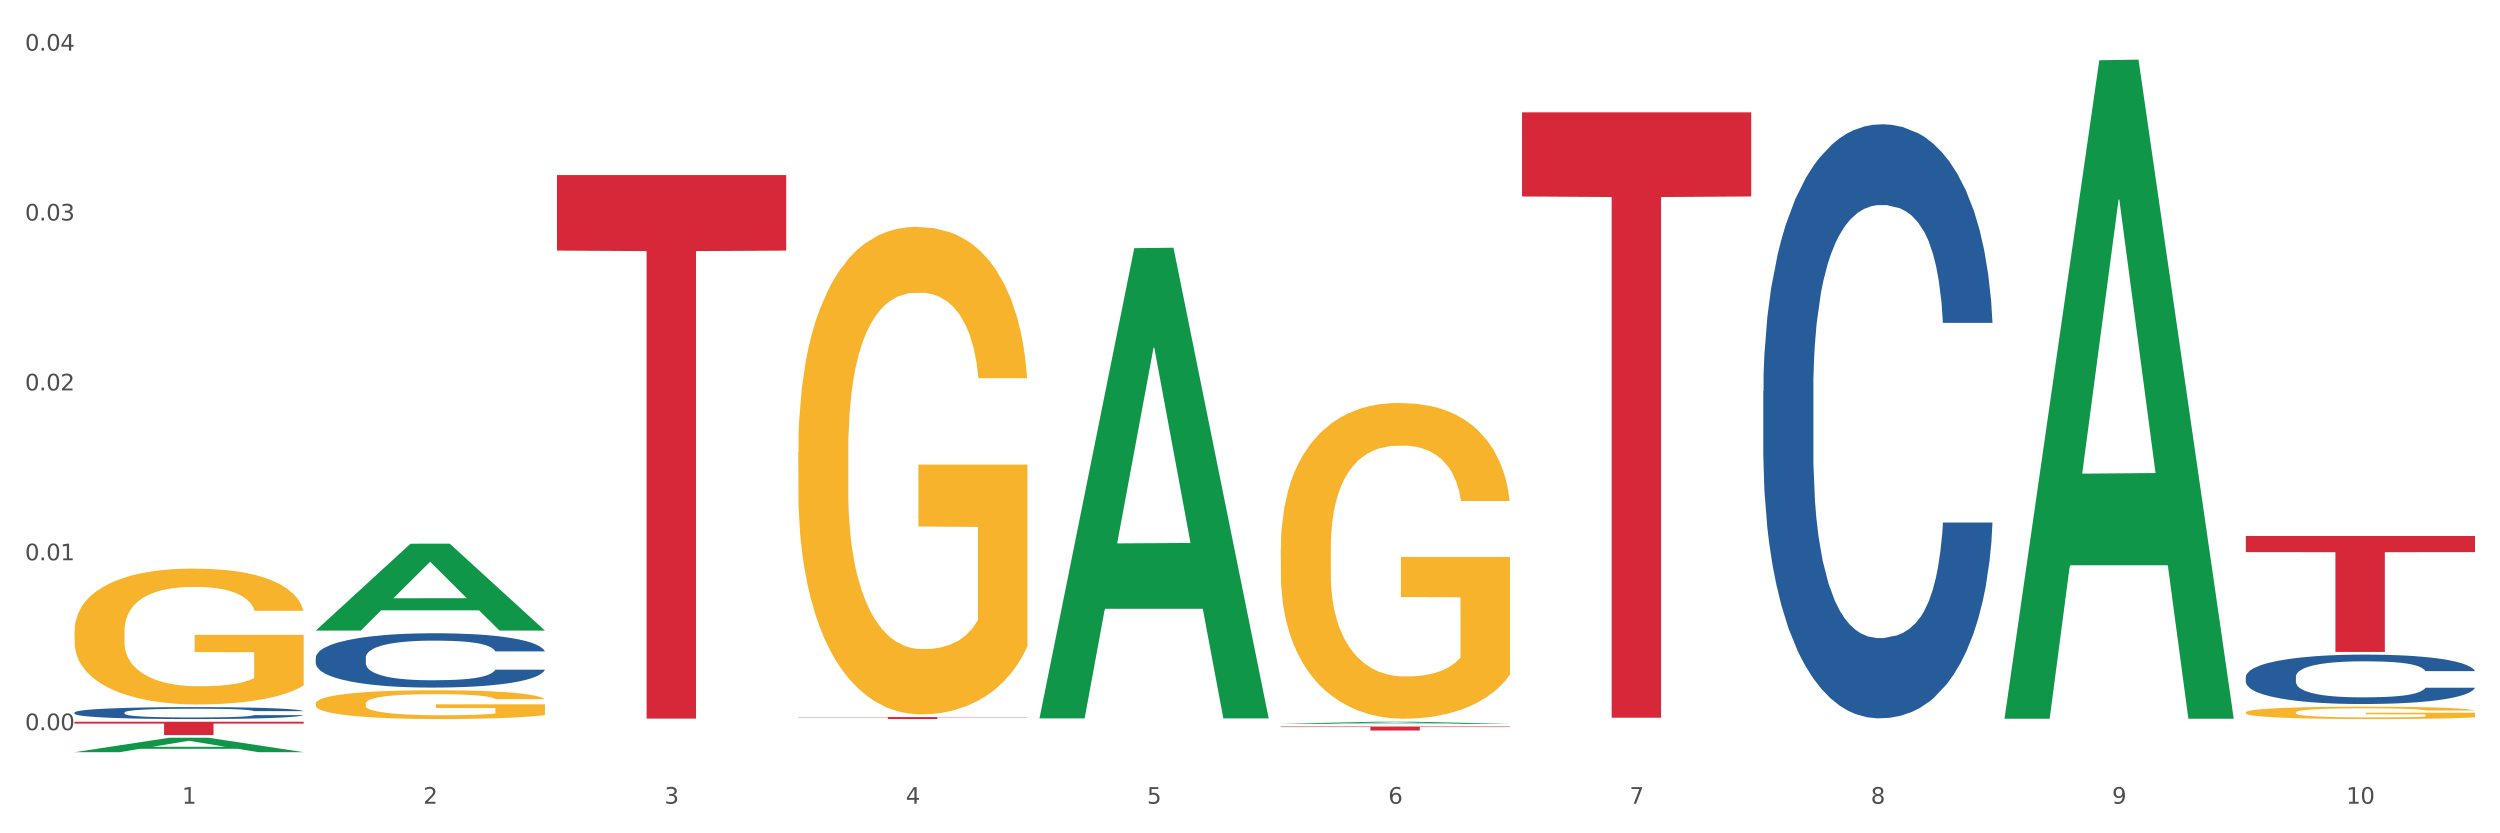 <?xml version="1.0" encoding="utf-8" standalone="no"?>
<!DOCTYPE svg PUBLIC "-//W3C//DTD SVG 1.1//EN"
  "http://www.w3.org/Graphics/SVG/1.1/DTD/svg11.dtd">
<svg xmlns:xlink="http://www.w3.org/1999/xlink" width="1080pt" height="360pt" viewBox="0 0 1080 360" xmlns="http://www.w3.org/2000/svg" version="1.1">
 <rect x="0" y="0" width="1080" height="360" fill="#333333" stroke="none"/>
 <defs>
  <style type="text/css">*{stroke-linejoin: round; stroke-linecap: butt}</style>
 </defs>
 <g id="figure_1">
  <g id="patch_1">
   <path d="M 0 360 
L 1080 360 
L 1080 0 
L 0 0 
z
" style="fill: #ffffff; stroke: #ffffff; stroke-linejoin: miter"/>
  </g>
  <g id="axes_1">
   <g id="matplotlib.axis_1">
    <g id="xtick_1">
     <g id="text_1">
      <!-- 1 -->
      <g style="fill: #4d4d4d" transform="translate(78.627 347.204) scale(0.096 -0.096)">
       <defs>
        <path id="DejaVuSans-31" d="M 794 531 
L 1825 531 
L 1825 4091 
L 703 3866 
L 703 4441 
L 1819 4666 
L 2450 4666 
L 2450 531 
L 3481 531 
L 3481 0 
L 794 0 
L 794 531 
z
" transform="scale(0.016)"/>
       </defs>
       <use xlink:href="#DejaVuSans-31"/>
      </g>
     </g>
    </g>
    <g id="xtick_2">
     <g id="text_2">
      <!-- 2 -->
      <g style="fill: #4d4d4d" transform="translate(182.851 347.204) scale(0.096 -0.096)">
       <defs>
        <path id="DejaVuSans-32" d="M 1228 531 
L 3431 531 
L 3431 0 
L 469 0 
L 469 531 
Q 828 903 1448 1529 
Q 2069 2156 2228 2338 
Q 2531 2678 2651 2914 
Q 2772 3150 2772 3378 
Q 2772 3750 2511 3984 
Q 2250 4219 1831 4219 
Q 1534 4219 1204 4116 
Q 875 4013 500 3803 
L 500 4441 
Q 881 4594 1212 4672 
Q 1544 4750 1819 4750 
Q 2544 4750 2975 4387 
Q 3406 4025 3406 3419 
Q 3406 3131 3298 2873 
Q 3191 2616 2906 2266 
Q 2828 2175 2409 1742 
Q 1991 1309 1228 531 
z
" transform="scale(0.016)"/>
       </defs>
       <use xlink:href="#DejaVuSans-32"/>
      </g>
     </g>
    </g>
    <g id="xtick_3">
     <g id="text_3">
      <!-- 3 -->
      <g style="fill: #4d4d4d" transform="translate(287.074 347.204) scale(0.096 -0.096)">
       <defs>
        <path id="DejaVuSans-33" d="M 2597 2516 
Q 3050 2419 3304 2112 
Q 3559 1806 3559 1356 
Q 3559 666 3084 287 
Q 2609 -91 1734 -91 
Q 1441 -91 1130 -33 
Q 819 25 488 141 
L 488 750 
Q 750 597 1062 519 
Q 1375 441 1716 441 
Q 2309 441 2620 675 
Q 2931 909 2931 1356 
Q 2931 1769 2642 2001 
Q 2353 2234 1838 2234 
L 1294 2234 
L 1294 2753 
L 1863 2753 
Q 2328 2753 2575 2939 
Q 2822 3125 2822 3475 
Q 2822 3834 2567 4026 
Q 2313 4219 1838 4219 
Q 1578 4219 1281 4162 
Q 984 4106 628 3988 
L 628 4550 
Q 988 4650 1302 4700 
Q 1616 4750 1894 4750 
Q 2613 4750 3031 4423 
Q 3450 4097 3450 3541 
Q 3450 3153 3228 2886 
Q 3006 2619 2597 2516 
z
" transform="scale(0.016)"/>
       </defs>
       <use xlink:href="#DejaVuSans-33"/>
      </g>
     </g>
    </g>
    <g id="xtick_4">
     <g id="text_4">
      <!-- 4 -->
      <g style="fill: #4d4d4d" transform="translate(391.298 347.204) scale(0.096 -0.096)">
       <defs>
        <path id="DejaVuSans-34" d="M 2419 4116 
L 825 1625 
L 2419 1625 
L 2419 4116 
z
M 2253 4666 
L 3047 4666 
L 3047 1625 
L 3713 1625 
L 3713 1100 
L 3047 1100 
L 3047 0 
L 2419 0 
L 2419 1100 
L 313 1100 
L 313 1709 
L 2253 4666 
z
" transform="scale(0.016)"/>
       </defs>
       <use xlink:href="#DejaVuSans-34"/>
      </g>
     </g>
    </g>
    <g id="xtick_5">
     <g id="text_5">
      <!-- 5 -->
      <g style="fill: #4d4d4d" transform="translate(495.522 347.204) scale(0.096 -0.096)">
       <defs>
        <path id="DejaVuSans-35" d="M 691 4666 
L 3169 4666 
L 3169 4134 
L 1269 4134 
L 1269 2991 
Q 1406 3038 1543 3061 
Q 1681 3084 1819 3084 
Q 2600 3084 3056 2656 
Q 3513 2228 3513 1497 
Q 3513 744 3044 326 
Q 2575 -91 1722 -91 
Q 1428 -91 1123 -41 
Q 819 9 494 109 
L 494 744 
Q 775 591 1075 516 
Q 1375 441 1709 441 
Q 2250 441 2565 725 
Q 2881 1009 2881 1497 
Q 2881 1984 2565 2268 
Q 2250 2553 1709 2553 
Q 1456 2553 1204 2497 
Q 953 2441 691 2322 
L 691 4666 
z
" transform="scale(0.016)"/>
       </defs>
       <use xlink:href="#DejaVuSans-35"/>
      </g>
     </g>
    </g>
    <g id="xtick_6">
     <g id="text_6">
      <!-- 6 -->
      <g style="fill: #4d4d4d" transform="translate(599.745 347.204) scale(0.096 -0.096)">
       <defs>
        <path id="DejaVuSans-36" d="M 2113 2584 
Q 1688 2584 1439 2293 
Q 1191 2003 1191 1497 
Q 1191 994 1439 701 
Q 1688 409 2113 409 
Q 2538 409 2786 701 
Q 3034 994 3034 1497 
Q 3034 2003 2786 2293 
Q 2538 2584 2113 2584 
z
M 3366 4563 
L 3366 3988 
Q 3128 4100 2886 4159 
Q 2644 4219 2406 4219 
Q 1781 4219 1451 3797 
Q 1122 3375 1075 2522 
Q 1259 2794 1537 2939 
Q 1816 3084 2150 3084 
Q 2853 3084 3261 2657 
Q 3669 2231 3669 1497 
Q 3669 778 3244 343 
Q 2819 -91 2113 -91 
Q 1303 -91 875 529 
Q 447 1150 447 2328 
Q 447 3434 972 4092 
Q 1497 4750 2381 4750 
Q 2619 4750 2861 4703 
Q 3103 4656 3366 4563 
z
" transform="scale(0.016)"/>
       </defs>
       <use xlink:href="#DejaVuSans-36"/>
      </g>
     </g>
    </g>
    <g id="xtick_7">
     <g id="text_7">
      <!-- 7 -->
      <g style="fill: #4d4d4d" transform="translate(703.969 347.204) scale(0.096 -0.096)">
       <defs>
        <path id="DejaVuSans-37" d="M 525 4666 
L 3525 4666 
L 3525 4397 
L 1831 0 
L 1172 0 
L 2766 4134 
L 525 4134 
L 525 4666 
z
" transform="scale(0.016)"/>
       </defs>
       <use xlink:href="#DejaVuSans-37"/>
      </g>
     </g>
    </g>
    <g id="xtick_8">
     <g id="text_8">
      <!-- 8 -->
      <g style="fill: #4d4d4d" transform="translate(808.193 347.204) scale(0.096 -0.096)">
       <defs>
        <path id="DejaVuSans-38" d="M 2034 2216 
Q 1584 2216 1326 1975 
Q 1069 1734 1069 1313 
Q 1069 891 1326 650 
Q 1584 409 2034 409 
Q 2484 409 2743 651 
Q 3003 894 3003 1313 
Q 3003 1734 2745 1975 
Q 2488 2216 2034 2216 
z
M 1403 2484 
Q 997 2584 770 2862 
Q 544 3141 544 3541 
Q 544 4100 942 4425 
Q 1341 4750 2034 4750 
Q 2731 4750 3128 4425 
Q 3525 4100 3525 3541 
Q 3525 3141 3298 2862 
Q 3072 2584 2669 2484 
Q 3125 2378 3379 2068 
Q 3634 1759 3634 1313 
Q 3634 634 3220 271 
Q 2806 -91 2034 -91 
Q 1263 -91 848 271 
Q 434 634 434 1313 
Q 434 1759 690 2068 
Q 947 2378 1403 2484 
z
M 1172 3481 
Q 1172 3119 1398 2916 
Q 1625 2713 2034 2713 
Q 2441 2713 2670 2916 
Q 2900 3119 2900 3481 
Q 2900 3844 2670 4047 
Q 2441 4250 2034 4250 
Q 1625 4250 1398 4047 
Q 1172 3844 1172 3481 
z
" transform="scale(0.016)"/>
       </defs>
       <use xlink:href="#DejaVuSans-38"/>
      </g>
     </g>
    </g>
    <g id="xtick_9">
     <g id="text_9">
      <!-- 9 -->
      <g style="fill: #4d4d4d" transform="translate(912.416 347.204) scale(0.096 -0.096)">
       <defs>
        <path id="DejaVuSans-39" d="M 703 97 
L 703 672 
Q 941 559 1184 500 
Q 1428 441 1663 441 
Q 2288 441 2617 861 
Q 2947 1281 2994 2138 
Q 2813 1869 2534 1725 
Q 2256 1581 1919 1581 
Q 1219 1581 811 2004 
Q 403 2428 403 3163 
Q 403 3881 828 4315 
Q 1253 4750 1959 4750 
Q 2769 4750 3195 4129 
Q 3622 3509 3622 2328 
Q 3622 1225 3098 567 
Q 2575 -91 1691 -91 
Q 1453 -91 1209 -44 
Q 966 3 703 97 
z
M 1959 2075 
Q 2384 2075 2632 2365 
Q 2881 2656 2881 3163 
Q 2881 3666 2632 3958 
Q 2384 4250 1959 4250 
Q 1534 4250 1286 3958 
Q 1038 3666 1038 3163 
Q 1038 2656 1286 2365 
Q 1534 2075 1959 2075 
z
" transform="scale(0.016)"/>
       </defs>
       <use xlink:href="#DejaVuSans-39"/>
      </g>
     </g>
    </g>
    <g id="xtick_10">
     <g id="text_10">
      <!-- 10 -->
      <g style="fill: #4d4d4d" transform="translate(1013.586 347.204) scale(0.096 -0.096)">
       <defs>
        <path id="DejaVuSans-30" d="M 2034 4250 
Q 1547 4250 1301 3770 
Q 1056 3291 1056 2328 
Q 1056 1369 1301 889 
Q 1547 409 2034 409 
Q 2525 409 2770 889 
Q 3016 1369 3016 2328 
Q 3016 3291 2770 3770 
Q 2525 4250 2034 4250 
z
M 2034 4750 
Q 2819 4750 3233 4129 
Q 3647 3509 3647 2328 
Q 3647 1150 3233 529 
Q 2819 -91 2034 -91 
Q 1250 -91 836 529 
Q 422 1150 422 2328 
Q 422 3509 836 4129 
Q 1250 4750 2034 4750 
z
" transform="scale(0.016)"/>
       </defs>
       <use xlink:href="#DejaVuSans-31"/>
       <use xlink:href="#DejaVuSans-30" transform="translate(63.623 0)"/>
      </g>
     </g>
    </g>
    <g id="xtick_11"/>
    <g id="xtick_12"/>
    <g id="xtick_13"/>
    <g id="xtick_14"/>
    <g id="xtick_15"/>
    <g id="xtick_16"/>
    <g id="xtick_17"/>
    <g id="xtick_18"/>
    <g id="xtick_19"/>
   </g>
   <g id="matplotlib.axis_2">
    <g id="ytick_1">
     <g id="text_11">
      <!-- 0.00 -->
      <g style="fill: #4d4d4d" transform="translate(10.8 315.433) scale(0.096 -0.096)">
       <defs>
        <path id="DejaVuSans-2e" d="M 684 794 
L 1344 794 
L 1344 0 
L 684 0 
L 684 794 
z
" transform="scale(0.016)"/>
       </defs>
       <use xlink:href="#DejaVuSans-30"/>
       <use xlink:href="#DejaVuSans-2e" transform="translate(63.623 0)"/>
       <use xlink:href="#DejaVuSans-30" transform="translate(95.41 0)"/>
       <use xlink:href="#DejaVuSans-30" transform="translate(159.033 0)"/>
      </g>
     </g>
    </g>
    <g id="ytick_2">
     <g id="text_12">
      <!-- 0.01 -->
      <g style="fill: #4d4d4d" transform="translate(10.8 242.044) scale(0.096 -0.096)">
       <use xlink:href="#DejaVuSans-30"/>
       <use xlink:href="#DejaVuSans-2e" transform="translate(63.623 0)"/>
       <use xlink:href="#DejaVuSans-30" transform="translate(95.41 0)"/>
       <use xlink:href="#DejaVuSans-31" transform="translate(159.033 0)"/>
      </g>
     </g>
    </g>
    <g id="ytick_3">
     <g id="text_13">
      <!-- 0.02 -->
      <g style="fill: #4d4d4d" transform="translate(10.8 168.655) scale(0.096 -0.096)">
       <use xlink:href="#DejaVuSans-30"/>
       <use xlink:href="#DejaVuSans-2e" transform="translate(63.623 0)"/>
       <use xlink:href="#DejaVuSans-30" transform="translate(95.41 0)"/>
       <use xlink:href="#DejaVuSans-32" transform="translate(159.033 0)"/>
      </g>
     </g>
    </g>
    <g id="ytick_4">
     <g id="text_14">
      <!-- 0.03 -->
      <g style="fill: #4d4d4d" transform="translate(10.8 95.266) scale(0.096 -0.096)">
       <use xlink:href="#DejaVuSans-30"/>
       <use xlink:href="#DejaVuSans-2e" transform="translate(63.623 0)"/>
       <use xlink:href="#DejaVuSans-30" transform="translate(95.41 0)"/>
       <use xlink:href="#DejaVuSans-33" transform="translate(159.033 0)"/>
      </g>
     </g>
    </g>
    <g id="ytick_5">
     <g id="text_15">
      <!-- 0.04 -->
      <g style="fill: #4d4d4d" transform="translate(10.8 21.878) scale(0.096 -0.096)">
       <use xlink:href="#DejaVuSans-30"/>
       <use xlink:href="#DejaVuSans-2e" transform="translate(63.623 0)"/>
       <use xlink:href="#DejaVuSans-30" transform="translate(95.41 0)"/>
       <use xlink:href="#DejaVuSans-34" transform="translate(159.033 0)"/>
      </g>
     </g>
    </g>
    <g id="ytick_6"/>
    <g id="ytick_7"/>
    <g id="ytick_8"/>
    <g id="ytick_9"/>
   </g>
   <g id="PolyCollection_1">
    <path d="M 32.175 324.938 
L 32.277 324.932 
L 73.107 318.713 
L 90.051 318.707 
L 131.187 324.95 
L 111.589 324.95 
L 102.709 323.496 
L 60.552 323.496 
L 60.246 323.519 
L 51.671 324.95 
L 32.175 324.95 
L 32.175 324.938 
L 65.86 322.628 
L 97.401 322.622 
L 81.783 320.037 
L 81.579 320.026 
L 81.375 320.043 
L 65.758 322.622 
L 65.86 322.628 
L 32.175 324.938 
z
" clip-path="url(#p7cb391f749)" style="fill: #109648"/>
    <path d="M 344.846 195.328 
L 344.963 195.135 
L 344.963 188.21 
L 345.197 182.247 
L 346.366 167.82 
L 348.119 155.893 
L 349.405 149.545 
L 350.691 144.352 
L 352.21 139.158 
L 354.081 133.772 
L 357.471 125.885 
L 359.575 121.845 
L 362.147 117.613 
L 366.823 111.458 
L 370.213 107.995 
L 373.72 105.11 
L 379.448 101.647 
L 383.188 100.108 
L 387.163 98.954 
L 391.956 98.185 
L 395.579 97.992 
L 403.529 98.569 
L 410.309 100.301 
L 413.582 101.647 
L 417.79 103.956 
L 420.011 105.494 
L 423.635 108.572 
L 427.376 112.612 
L 429.947 116.074 
L 433.805 122.615 
L 436.728 129.155 
L 439.416 137.234 
L 440.819 142.813 
L 441.871 148.006 
L 442.806 153.97 
L 443.741 163.395 
L 422.7 163.395 
L 421.882 156.663 
L 420.596 150.315 
L 418.725 144.159 
L 417.089 140.312 
L 414.283 135.503 
L 411.711 132.425 
L 409.023 130.117 
L 405.75 128.193 
L 403.178 127.231 
L 399.554 126.462 
L 392.423 126.654 
L 387.63 128.193 
L 384.357 130.117 
L 382.253 131.848 
L 380.383 133.772 
L 378.279 136.465 
L 375.824 140.504 
L 374.07 144.159 
L 372.317 148.776 
L 370.914 153.393 
L 369.628 158.779 
L 368.576 164.55 
L 367.758 170.513 
L 367.056 177.823 
L 366.472 189.941 
L 366.472 216.295 
L 366.706 222.258 
L 367.29 230.145 
L 367.992 236.108 
L 369.161 243.226 
L 370.213 248.035 
L 372.2 254.96 
L 374.421 260.731 
L 376.174 264.386 
L 377.928 267.463 
L 380.967 271.695 
L 384.357 275.158 
L 387.28 277.274 
L 391.254 279.197 
L 393.943 279.967 
L 396.281 280.352 
L 402.009 280.352 
L 406.1 279.775 
L 410.659 278.428 
L 414.166 276.697 
L 417.089 274.581 
L 420.362 271.118 
L 422.466 267.848 
L 422.466 227.644 
L 396.748 227.452 
L 396.748 200.714 
L 443.858 200.714 
L 443.858 279.197 
L 441.871 283.237 
L 439.65 286.892 
L 437.312 290.162 
L 433.805 294.202 
L 429.597 298.049 
L 425.856 300.742 
L 421.882 303.05 
L 417.206 305.166 
L 411.127 307.09 
L 407.386 307.859 
L 402.71 308.437 
L 397.216 308.629 
L 392.423 308.244 
L 387.747 307.282 
L 382.838 305.551 
L 378.045 303.05 
L 374.421 300.55 
L 370.797 297.472 
L 366.94 293.432 
L 363.9 289.585 
L 361.562 286.123 
L 358.99 281.698 
L 356.185 275.927 
L 354.081 270.734 
L 352.21 265.347 
L 350.223 258.422 
L 348.82 252.459 
L 347.418 244.957 
L 346.599 239.379 
L 345.664 230.722 
L 344.963 218.603 
L 344.846 195.328 
z
" clip-path="url(#p7cb391f749)" style="fill: #f7b32b"/>
    <path d="M 553.293 237.112 
L 553.41 236.987 
L 553.41 232.502 
L 553.644 228.64 
L 554.813 219.295 
L 556.566 211.571 
L 557.852 207.46 
L 559.138 204.096 
L 560.658 200.732 
L 562.528 197.243 
L 565.918 192.135 
L 568.022 189.519 
L 570.594 186.778 
L 575.27 182.791 
L 578.66 180.549 
L 582.167 178.68 
L 587.895 176.437 
L 591.636 175.44 
L 595.61 174.693 
L 600.403 174.194 
L 604.027 174.07 
L 611.976 174.444 
L 618.756 175.565 
L 622.029 176.437 
L 626.237 177.932 
L 628.458 178.929 
L 632.082 180.922 
L 635.823 183.539 
L 638.395 185.781 
L 642.252 190.017 
L 645.175 194.253 
L 647.863 199.486 
L 649.266 203.099 
L 650.318 206.463 
L 651.253 210.325 
L 652.189 216.43 
L 631.147 216.43 
L 630.329 212.069 
L 629.043 207.958 
L 627.173 203.971 
L 625.536 201.479 
L 622.73 198.365 
L 620.159 196.371 
L 617.47 194.876 
L 614.197 193.63 
L 611.625 193.007 
L 608.001 192.509 
L 600.87 192.634 
L 596.078 193.63 
L 592.805 194.876 
L 590.7 195.997 
L 588.83 197.243 
L 586.726 198.988 
L 584.271 201.604 
L 582.518 203.971 
L 580.764 206.961 
L 579.361 209.951 
L 578.075 213.44 
L 577.023 217.177 
L 576.205 221.04 
L 575.504 225.774 
L 574.919 233.623 
L 574.919 250.692 
L 575.153 254.554 
L 575.737 259.662 
L 576.439 263.524 
L 577.608 268.134 
L 578.66 271.249 
L 580.647 275.734 
L 582.868 279.472 
L 584.622 281.839 
L 586.375 283.832 
L 589.415 286.573 
L 592.805 288.816 
L 595.727 290.186 
L 599.702 291.432 
L 602.39 291.93 
L 604.728 292.18 
L 610.456 292.18 
L 614.548 291.806 
L 619.107 290.934 
L 622.613 289.812 
L 625.536 288.442 
L 628.809 286.199 
L 630.913 284.081 
L 630.913 258.042 
L 605.196 257.918 
L 605.196 240.6 
L 652.306 240.6 
L 652.306 291.432 
L 650.318 294.048 
L 648.097 296.416 
L 645.759 298.534 
L 642.252 301.15 
L 638.044 303.642 
L 634.303 305.386 
L 630.329 306.881 
L 625.653 308.252 
L 619.574 309.497 
L 615.833 309.996 
L 611.158 310.37 
L 605.663 310.494 
L 600.87 310.245 
L 596.195 309.622 
L 591.285 308.501 
L 586.492 306.881 
L 582.868 305.261 
L 579.244 303.268 
L 575.387 300.652 
L 572.347 298.16 
L 570.009 295.917 
L 567.438 293.052 
L 564.632 289.314 
L 562.528 285.95 
L 560.658 282.462 
L 558.67 277.977 
L 557.268 274.114 
L 555.865 269.255 
L 555.047 265.642 
L 554.111 260.036 
L 553.41 252.187 
L 553.293 237.112 
z
" clip-path="url(#p7cb391f749)" style="fill: #f7b32b"/>
    <path d="M 970.188 307.759 
L 970.304 307.754 
L 970.304 307.578 
L 970.538 307.426 
L 971.707 307.059 
L 973.461 306.756 
L 974.747 306.595 
L 976.032 306.462 
L 977.552 306.33 
L 979.422 306.193 
L 982.813 305.993 
L 984.917 305.89 
L 987.488 305.782 
L 992.164 305.626 
L 995.554 305.537 
L 999.061 305.464 
L 1004.789 305.376 
L 1008.53 305.337 
L 1012.505 305.307 
L 1017.297 305.288 
L 1020.921 305.283 
L 1028.87 305.298 
L 1035.65 305.342 
L 1038.923 305.376 
L 1043.132 305.435 
L 1045.353 305.474 
L 1048.977 305.552 
L 1052.717 305.655 
L 1055.289 305.743 
L 1059.147 305.909 
L 1062.069 306.076 
L 1064.758 306.281 
L 1066.161 306.423 
L 1067.213 306.555 
L 1068.148 306.707 
L 1069.083 306.947 
L 1048.041 306.947 
L 1047.223 306.776 
L 1045.937 306.614 
L 1044.067 306.457 
L 1042.43 306.36 
L 1039.625 306.237 
L 1037.053 306.159 
L 1034.364 306.1 
L 1031.091 306.051 
L 1028.52 306.027 
L 1024.896 306.007 
L 1017.765 306.012 
L 1012.972 306.051 
L 1009.699 306.1 
L 1007.595 306.144 
L 1005.724 306.193 
L 1003.62 306.262 
L 1001.165 306.365 
L 999.412 306.457 
L 997.659 306.575 
L 996.256 306.692 
L 994.97 306.829 
L 993.918 306.976 
L 993.1 307.128 
L 992.398 307.314 
L 991.814 307.622 
L 991.814 308.293 
L 992.047 308.444 
L 992.632 308.645 
L 993.333 308.797 
L 994.502 308.978 
L 995.554 309.1 
L 997.542 309.276 
L 999.763 309.423 
L 1001.516 309.516 
L 1003.27 309.594 
L 1006.309 309.702 
L 1009.699 309.79 
L 1012.621 309.844 
L 1016.596 309.893 
L 1019.285 309.913 
L 1021.623 309.922 
L 1027.351 309.922 
L 1031.442 309.908 
L 1036.001 309.873 
L 1039.508 309.829 
L 1042.43 309.776 
L 1045.704 309.687 
L 1047.808 309.604 
L 1047.808 308.581 
L 1022.09 308.577 
L 1022.09 307.896 
L 1069.2 307.896 
L 1069.2 309.893 
L 1067.213 309.996 
L 1064.992 310.089 
L 1062.654 310.172 
L 1059.147 310.275 
L 1054.938 310.373 
L 1051.198 310.441 
L 1047.223 310.5 
L 1042.547 310.554 
L 1036.469 310.603 
L 1032.728 310.622 
L 1028.052 310.637 
L 1022.558 310.642 
L 1017.765 310.632 
L 1013.089 310.608 
L 1008.179 310.563 
L 1003.387 310.5 
L 999.763 310.436 
L 996.139 310.358 
L 992.281 310.255 
L 989.242 310.157 
L 986.904 310.069 
L 984.332 309.957 
L 981.527 309.81 
L 979.422 309.678 
L 977.552 309.541 
L 975.565 309.364 
L 974.162 309.213 
L 972.759 309.022 
L 971.941 308.88 
L 971.006 308.66 
L 970.304 308.351 
L 970.188 307.759 
z
" clip-path="url(#p7cb391f749)" style="fill: #f7b32b"/>
    <path d="M 970.188 292.382 
L 970.305 292.362 
L 970.305 291.816 
L 970.656 291.076 
L 971.943 289.711 
L 973.582 288.677 
L 976.39 287.469 
L 977.912 286.962 
L 979.902 286.396 
L 983.998 285.48 
L 988.679 284.7 
L 991.956 284.271 
L 994.414 283.998 
L 999.915 283.511 
L 1003.075 283.296 
L 1006.352 283.121 
L 1009.161 283.004 
L 1013.842 282.867 
L 1017.587 282.809 
L 1021.917 282.789 
L 1025.546 282.809 
L 1030.344 282.887 
L 1037.366 283.121 
L 1040.058 283.257 
L 1043.686 283.491 
L 1047.431 283.803 
L 1050.474 284.115 
L 1053.985 284.563 
L 1057.613 285.148 
L 1061.125 285.889 
L 1063.582 286.572 
L 1065.572 287.293 
L 1067.327 288.17 
L 1068.615 289.126 
L 1069.2 289.925 
L 1047.782 289.925 
L 1047.197 289.204 
L 1046.027 288.424 
L 1044.857 287.898 
L 1043.569 287.469 
L 1041.58 286.981 
L 1039.824 286.669 
L 1036.898 286.299 
L 1034.206 286.065 
L 1031.983 285.928 
L 1029.291 285.811 
L 1023.556 285.694 
L 1019.46 285.694 
L 1016.885 285.733 
L 1013.725 285.831 
L 1011.033 285.967 
L 1007.873 286.201 
L 1005.415 286.455 
L 1002.958 286.786 
L 1001.553 287.02 
L 999.447 287.449 
L 998.042 287.8 
L 996.17 288.404 
L 995.116 288.833 
L 993.244 289.945 
L 992.424 290.764 
L 992.073 291.329 
L 991.839 291.953 
L 991.839 294.995 
L 992.541 296.359 
L 993.127 296.944 
L 994.063 297.607 
L 995.818 298.465 
L 998.393 299.303 
L 1001.085 299.908 
L 1003.309 300.278 
L 1005.415 300.551 
L 1007.522 300.766 
L 1010.097 300.961 
L 1012.203 301.078 
L 1015.363 301.195 
L 1019.109 301.253 
L 1022.035 301.253 
L 1028.003 301.156 
L 1030.695 301.058 
L 1033.27 300.922 
L 1036.079 300.707 
L 1038.303 300.473 
L 1039.59 300.298 
L 1041.697 299.927 
L 1043.335 299.537 
L 1044.739 299.089 
L 1045.676 298.699 
L 1046.729 298.114 
L 1047.548 297.451 
L 1047.782 297.1 
L 1069.2 297.1 
L 1068.732 297.802 
L 1067.913 298.485 
L 1066.274 299.401 
L 1064.987 299.927 
L 1062.997 300.571 
L 1060.89 301.117 
L 1057.965 301.721 
L 1055.273 302.17 
L 1052.464 302.56 
L 1049.421 302.911 
L 1043.92 303.398 
L 1041.931 303.534 
L 1037.717 303.768 
L 1034.44 303.905 
L 1029.642 304.041 
L 1024.726 304.119 
L 1019.577 304.139 
L 1015.012 304.1 
L 1009.98 303.983 
L 1006.82 303.866 
L 1003.309 303.69 
L 999.212 303.417 
L 995.35 303.086 
L 991.722 302.696 
L 988.328 302.248 
L 985.168 301.741 
L 981.072 300.902 
L 978.029 300.083 
L 975.805 299.323 
L 974.284 298.68 
L 972.762 297.861 
L 971.943 297.295 
L 970.656 295.93 
L 970.188 294.663 
L 970.188 292.382 
z
" clip-path="url(#p7cb391f749)" style="fill: #255c99"/>
    <path d="M 761.74 169 
L 761.857 168.766 
L 761.857 162.203 
L 762.208 153.296 
L 763.496 136.889 
L 765.134 124.466 
L 767.943 109.934 
L 769.465 103.84 
L 771.454 97.043 
L 775.551 86.026 
L 780.232 76.651 
L 783.509 71.494 
L 785.967 68.213 
L 791.467 62.353 
L 794.627 59.775 
L 797.904 57.665 
L 800.713 56.259 
L 805.395 54.618 
L 809.14 53.915 
L 813.47 53.681 
L 817.098 53.915 
L 821.897 54.852 
L 828.919 57.665 
L 831.611 59.306 
L 835.239 62.119 
L 838.984 65.869 
L 842.027 69.619 
L 845.538 75.01 
L 849.166 82.042 
L 852.677 90.948 
L 855.135 99.152 
L 857.125 107.824 
L 858.88 118.372 
L 860.168 129.857 
L 860.753 139.467 
L 839.335 139.467 
L 838.75 130.795 
L 837.58 121.419 
L 836.409 115.091 
L 835.122 109.934 
L 833.132 104.074 
L 831.377 100.324 
L 828.451 95.871 
L 825.759 93.058 
L 823.535 91.417 
L 820.843 90.011 
L 815.109 88.605 
L 811.012 88.605 
L 808.438 89.073 
L 805.278 90.245 
L 802.586 91.886 
L 799.426 94.699 
L 796.968 97.746 
L 794.51 101.73 
L 793.106 104.543 
L 790.999 109.7 
L 789.595 113.919 
L 787.722 121.185 
L 786.669 126.341 
L 784.796 139.701 
L 783.977 149.546 
L 783.626 156.343 
L 783.392 163.844 
L 783.392 200.408 
L 784.094 216.816 
L 784.679 223.847 
L 785.616 231.816 
L 787.371 242.13 
L 789.946 252.208 
L 792.638 259.474 
L 794.862 263.928 
L 796.968 267.209 
L 799.075 269.788 
L 801.65 272.131 
L 803.756 273.538 
L 806.916 274.944 
L 810.661 275.647 
L 813.587 275.647 
L 819.556 274.475 
L 822.248 273.303 
L 824.823 271.663 
L 827.632 269.084 
L 829.855 266.272 
L 831.143 264.162 
L 833.249 259.709 
L 834.888 255.021 
L 836.292 249.63 
L 837.229 244.942 
L 838.282 237.911 
L 839.101 229.941 
L 839.335 225.722 
L 860.753 225.722 
L 860.285 234.16 
L 859.465 242.364 
L 857.827 253.38 
L 856.539 259.709 
L 854.55 267.444 
L 852.443 274.007 
L 849.517 281.273 
L 846.825 286.664 
L 844.017 291.351 
L 840.974 295.57 
L 835.473 301.43 
L 833.483 303.071 
L 829.27 305.884 
L 825.993 307.524 
L 821.195 309.165 
L 816.279 310.103 
L 811.13 310.337 
L 806.565 309.868 
L 801.533 308.462 
L 798.373 307.055 
L 794.862 304.946 
L 790.765 301.665 
L 786.903 297.68 
L 783.275 292.992 
L 779.881 287.601 
L 776.721 281.507 
L 772.625 271.428 
L 769.582 261.584 
L 767.358 252.443 
L 765.837 244.708 
L 764.315 234.864 
L 763.496 228.066 
L 762.208 211.659 
L 761.74 196.424 
L 761.74 169 
z
" clip-path="url(#p7cb391f749)" style="fill: #255c99"/>
    <path d="M 136.399 284.113 
L 136.516 284.091 
L 136.516 283.491 
L 136.867 282.676 
L 138.154 281.176 
L 139.793 280.039 
L 142.602 278.71 
L 144.123 278.153 
L 146.113 277.531 
L 150.209 276.524 
L 154.89 275.666 
L 158.167 275.194 
L 160.625 274.894 
L 166.126 274.358 
L 169.286 274.122 
L 172.563 273.93 
L 175.372 273.801 
L 180.053 273.651 
L 183.798 273.587 
L 188.129 273.565 
L 191.757 273.587 
L 196.555 273.672 
L 203.577 273.93 
L 206.269 274.08 
L 209.897 274.337 
L 213.642 274.68 
L 216.685 275.023 
L 220.196 275.516 
L 223.824 276.159 
L 227.336 276.974 
L 229.793 277.724 
L 231.783 278.517 
L 233.538 279.482 
L 234.826 280.532 
L 235.411 281.411 
L 213.993 281.411 
L 213.408 280.618 
L 212.238 279.761 
L 211.068 279.182 
L 209.78 278.71 
L 207.791 278.174 
L 206.035 277.831 
L 203.109 277.424 
L 200.417 277.167 
L 198.194 277.017 
L 195.502 276.888 
L 189.767 276.759 
L 185.671 276.759 
L 183.096 276.802 
L 179.936 276.909 
L 177.244 277.06 
L 174.084 277.317 
L 171.626 277.595 
L 169.169 277.96 
L 167.764 278.217 
L 165.658 278.689 
L 164.253 279.075 
L 162.381 279.739 
L 161.327 280.211 
L 159.455 281.433 
L 158.635 282.333 
L 158.284 282.955 
L 158.05 283.641 
L 158.05 286.985 
L 158.752 288.486 
L 159.338 289.129 
L 160.274 289.858 
L 162.029 290.801 
L 164.604 291.723 
L 167.296 292.388 
L 169.52 292.795 
L 171.626 293.095 
L 173.733 293.331 
L 176.308 293.545 
L 178.415 293.674 
L 181.575 293.803 
L 185.32 293.867 
L 188.246 293.867 
L 194.214 293.76 
L 196.906 293.653 
L 199.481 293.502 
L 202.29 293.267 
L 204.514 293.009 
L 205.801 292.816 
L 207.908 292.409 
L 209.546 291.98 
L 210.951 291.487 
L 211.887 291.059 
L 212.94 290.415 
L 213.759 289.687 
L 213.993 289.301 
L 235.411 289.301 
L 234.943 290.072 
L 234.124 290.823 
L 232.485 291.83 
L 231.198 292.409 
L 229.208 293.117 
L 227.102 293.717 
L 224.176 294.381 
L 221.484 294.875 
L 218.675 295.303 
L 215.632 295.689 
L 210.131 296.225 
L 208.142 296.375 
L 203.928 296.632 
L 200.651 296.783 
L 195.853 296.933 
L 190.937 297.018 
L 185.788 297.04 
L 181.223 296.997 
L 176.191 296.868 
L 173.031 296.74 
L 169.52 296.547 
L 165.424 296.247 
L 161.561 295.882 
L 157.933 295.453 
L 154.539 294.96 
L 151.379 294.403 
L 147.283 293.481 
L 144.24 292.581 
L 142.016 291.745 
L 140.495 291.037 
L 138.973 290.137 
L 138.154 289.515 
L 136.867 288.014 
L 136.399 286.621 
L 136.399 284.113 
z
" clip-path="url(#p7cb391f749)" style="fill: #255c99"/>
    <path d="M 32.175 307.794 
L 32.292 307.789 
L 32.292 307.657 
L 32.643 307.478 
L 33.931 307.147 
L 35.569 306.897 
L 38.378 306.604 
L 39.899 306.481 
L 41.889 306.344 
L 45.985 306.122 
L 50.667 305.933 
L 53.944 305.829 
L 56.401 305.763 
L 61.902 305.645 
L 65.062 305.593 
L 68.339 305.551 
L 71.148 305.522 
L 75.829 305.489 
L 79.575 305.475 
L 83.905 305.47 
L 87.533 305.475 
L 92.331 305.494 
L 99.354 305.551 
L 102.045 305.584 
L 105.674 305.64 
L 109.419 305.716 
L 112.462 305.792 
L 115.973 305.9 
L 119.601 306.042 
L 123.112 306.221 
L 125.57 306.387 
L 127.559 306.561 
L 129.315 306.774 
L 130.602 307.005 
L 131.187 307.199 
L 109.77 307.199 
L 109.185 307.024 
L 108.014 306.835 
L 106.844 306.708 
L 105.557 306.604 
L 103.567 306.486 
L 101.811 306.41 
L 98.886 306.32 
L 96.194 306.264 
L 93.97 306.231 
L 91.278 306.202 
L 85.543 306.174 
L 81.447 306.174 
L 78.872 306.184 
L 75.712 306.207 
L 73.021 306.24 
L 69.861 306.297 
L 67.403 306.358 
L 64.945 306.439 
L 63.541 306.495 
L 61.434 306.599 
L 60.03 306.684 
L 58.157 306.831 
L 57.104 306.934 
L 55.231 307.204 
L 54.412 307.402 
L 54.061 307.539 
L 53.827 307.69 
L 53.827 308.427 
L 54.529 308.757 
L 55.114 308.899 
L 56.05 309.06 
L 57.806 309.267 
L 60.381 309.471 
L 63.072 309.617 
L 65.296 309.707 
L 67.403 309.773 
L 69.509 309.825 
L 72.084 309.872 
L 74.191 309.9 
L 77.351 309.929 
L 81.096 309.943 
L 84.022 309.943 
L 89.991 309.919 
L 92.683 309.896 
L 95.257 309.863 
L 98.066 309.811 
L 100.29 309.754 
L 101.577 309.711 
L 103.684 309.622 
L 105.322 309.527 
L 106.727 309.419 
L 107.663 309.324 
L 108.717 309.182 
L 109.536 309.022 
L 109.77 308.937 
L 131.187 308.937 
L 130.719 309.107 
L 129.9 309.272 
L 128.262 309.494 
L 126.974 309.622 
L 124.985 309.778 
L 122.878 309.91 
L 119.952 310.056 
L 117.26 310.165 
L 114.451 310.259 
L 111.408 310.344 
L 105.908 310.462 
L 103.918 310.495 
L 99.705 310.552 
L 96.428 310.585 
L 91.629 310.618 
L 86.714 310.637 
L 81.564 310.642 
L 77 310.632 
L 71.967 310.604 
L 68.807 310.576 
L 65.296 310.533 
L 61.2 310.467 
L 57.338 310.387 
L 53.71 310.292 
L 50.316 310.184 
L 47.156 310.061 
L 43.059 309.858 
L 40.016 309.659 
L 37.793 309.475 
L 36.271 309.319 
L 34.75 309.121 
L 33.931 308.984 
L 32.643 308.654 
L 32.175 308.347 
L 32.175 307.794 
z
" clip-path="url(#p7cb391f749)" style="fill: #255c99"/>
    <path d="M 32.175 311.786 
L 131.187 311.786 
L 131.187 312.589 
L 92.239 312.594 
L 92.239 317.563 
L 70.888 317.563 
L 70.888 312.594 
L 32.175 312.589 
L 32.175 311.791 
L 32.175 311.786 
z
" clip-path="url(#p7cb391f749)" style="fill: #d62839"/>
    <path d="M 240.622 75.623 
L 339.635 75.623 
L 339.635 108.256 
L 300.687 108.477 
L 300.687 310.45 
L 279.336 310.45 
L 279.336 108.477 
L 240.622 108.256 
L 240.622 75.843 
L 240.622 75.623 
z
" clip-path="url(#p7cb391f749)" style="fill: #d62839"/>
    <path d="M 344.846 309.773 
L 443.858 309.773 
L 443.858 309.894 
L 404.91 309.895 
L 404.91 310.642 
L 383.559 310.642 
L 383.559 309.895 
L 344.846 309.894 
L 344.846 309.774 
L 344.846 309.773 
z
" clip-path="url(#p7cb391f749)" style="fill: #d62839"/>
    <path d="M 553.293 313.853 
L 652.306 313.853 
L 652.306 314.095 
L 613.358 314.096 
L 613.358 315.595 
L 592.006 315.595 
L 592.006 314.096 
L 553.293 314.095 
L 553.293 313.854 
L 553.293 313.853 
z
" clip-path="url(#p7cb391f749)" style="fill: #d62839"/>
    <path d="M 657.517 48.533 
L 756.529 48.533 
L 756.529 84.877 
L 717.581 85.123 
L 717.581 310.06 
L 696.23 310.06 
L 696.23 85.123 
L 657.517 84.877 
L 657.517 48.779 
L 657.517 48.533 
z
" clip-path="url(#p7cb391f749)" style="fill: #d62839"/>
    <path d="M 970.188 231.543 
L 1069.2 231.543 
L 1069.2 238.506 
L 1030.252 238.553 
L 1030.252 281.645 
L 1008.901 281.645 
L 1008.901 238.553 
L 970.188 238.506 
L 970.188 231.59 
L 970.188 231.543 
z
" clip-path="url(#p7cb391f749)" style="fill: #d62839"/>
    <path d="M 136.399 303.941 
L 136.516 303.929 
L 136.516 303.52 
L 136.749 303.167 
L 137.918 302.314 
L 139.672 301.608 
L 140.958 301.233 
L 142.244 300.926 
L 143.763 300.619 
L 145.634 300.3 
L 149.024 299.834 
L 151.128 299.595 
L 153.699 299.344 
L 158.375 298.98 
L 161.765 298.775 
L 165.272 298.605 
L 171 298.4 
L 174.741 298.309 
L 178.716 298.241 
L 183.508 298.195 
L 187.132 298.184 
L 195.081 298.218 
L 201.861 298.32 
L 205.135 298.4 
L 209.343 298.537 
L 211.564 298.628 
L 215.188 298.81 
L 218.928 299.049 
L 221.5 299.253 
L 225.358 299.64 
L 228.28 300.027 
L 230.969 300.505 
L 232.372 300.835 
L 233.424 301.142 
L 234.359 301.495 
L 235.294 302.052 
L 214.253 302.052 
L 213.434 301.654 
L 212.148 301.278 
L 210.278 300.914 
L 208.641 300.687 
L 205.836 300.402 
L 203.264 300.22 
L 200.576 300.084 
L 197.302 299.97 
L 194.731 299.913 
L 191.107 299.868 
L 183.976 299.879 
L 179.183 299.97 
L 175.91 300.084 
L 173.806 300.186 
L 171.936 300.3 
L 169.831 300.459 
L 167.377 300.698 
L 165.623 300.914 
L 163.87 301.187 
L 162.467 301.46 
L 161.181 301.779 
L 160.129 302.12 
L 159.311 302.473 
L 158.609 302.905 
L 158.025 303.622 
L 158.025 305.181 
L 158.259 305.533 
L 158.843 306 
L 159.544 306.353 
L 160.713 306.774 
L 161.765 307.058 
L 163.753 307.468 
L 165.974 307.809 
L 167.727 308.025 
L 169.481 308.207 
L 172.52 308.457 
L 175.91 308.662 
L 178.833 308.787 
L 182.807 308.901 
L 185.496 308.947 
L 187.834 308.969 
L 193.562 308.969 
L 197.653 308.935 
L 202.212 308.856 
L 205.719 308.753 
L 208.641 308.628 
L 211.915 308.423 
L 214.019 308.23 
L 214.019 305.852 
L 188.301 305.841 
L 188.301 304.259 
L 235.411 304.259 
L 235.411 308.901 
L 233.424 309.14 
L 231.203 309.356 
L 228.865 309.55 
L 225.358 309.788 
L 221.15 310.016 
L 217.409 310.175 
L 213.434 310.312 
L 208.758 310.437 
L 202.68 310.551 
L 198.939 310.596 
L 194.263 310.63 
L 188.769 310.642 
L 183.976 310.619 
L 179.3 310.562 
L 174.39 310.46 
L 169.598 310.312 
L 165.974 310.164 
L 162.35 309.982 
L 158.492 309.743 
L 155.453 309.515 
L 153.115 309.311 
L 150.543 309.049 
L 147.738 308.708 
L 145.634 308.4 
L 143.763 308.082 
L 141.776 307.672 
L 140.373 307.32 
L 138.97 306.876 
L 138.152 306.546 
L 137.217 306.034 
L 136.516 305.317 
L 136.399 303.941 
z
" clip-path="url(#p7cb391f749)" style="fill: #f7b32b"/>
    <path d="M 32.175 272.758 
L 32.292 272.704 
L 32.292 270.775 
L 32.526 269.113 
L 33.695 265.094 
L 35.448 261.771 
L 36.734 260.002 
L 38.02 258.555 
L 39.54 257.108 
L 41.41 255.607 
L 44.8 253.41 
L 46.904 252.284 
L 49.476 251.105 
L 54.152 249.39 
L 57.542 248.425 
L 61.049 247.621 
L 66.777 246.656 
L 70.517 246.228 
L 74.492 245.906 
L 79.285 245.692 
L 82.909 245.638 
L 90.858 245.799 
L 97.638 246.281 
L 100.911 246.656 
L 105.119 247.3 
L 107.34 247.728 
L 110.964 248.586 
L 114.705 249.711 
L 117.277 250.676 
L 121.134 252.498 
L 124.057 254.321 
L 126.745 256.572 
L 128.148 258.126 
L 129.2 259.573 
L 130.135 261.235 
L 131.071 263.861 
L 110.029 263.861 
L 109.211 261.985 
L 107.925 260.216 
L 106.054 258.501 
L 104.418 257.429 
L 101.612 256.089 
L 99.041 255.232 
L 96.352 254.589 
L 93.079 254.053 
L 90.507 253.785 
L 86.883 253.57 
L 79.752 253.624 
L 74.96 254.053 
L 71.686 254.589 
L 69.582 255.071 
L 67.712 255.607 
L 65.608 256.357 
L 63.153 257.483 
L 61.399 258.501 
L 59.646 259.788 
L 58.243 261.074 
L 56.957 262.575 
L 55.905 264.182 
L 55.087 265.844 
L 54.386 267.881 
L 53.801 271.257 
L 53.801 278.6 
L 54.035 280.261 
L 54.619 282.459 
L 55.321 284.12 
L 56.49 286.103 
L 57.542 287.443 
L 59.529 289.373 
L 61.75 290.981 
L 63.504 291.999 
L 65.257 292.857 
L 68.296 294.036 
L 71.686 295.001 
L 74.609 295.59 
L 78.583 296.126 
L 81.272 296.34 
L 83.61 296.448 
L 89.338 296.448 
L 93.429 296.287 
L 97.988 295.912 
L 101.495 295.429 
L 104.418 294.84 
L 107.691 293.875 
L 109.795 292.964 
L 109.795 281.762 
L 84.078 281.709 
L 84.078 274.259 
L 131.187 274.259 
L 131.187 296.126 
L 129.2 297.252 
L 126.979 298.27 
L 124.641 299.181 
L 121.134 300.307 
L 116.926 301.378 
L 113.185 302.129 
L 109.211 302.772 
L 104.535 303.362 
L 98.456 303.898 
L 94.715 304.112 
L 90.039 304.273 
L 84.545 304.326 
L 79.752 304.219 
L 75.076 303.951 
L 70.167 303.469 
L 65.374 302.772 
L 61.75 302.075 
L 58.126 301.218 
L 54.269 300.092 
L 51.229 299.02 
L 48.891 298.056 
L 46.32 296.823 
L 43.514 295.215 
L 41.41 293.768 
L 39.54 292.267 
L 37.552 290.338 
L 36.15 288.676 
L 34.747 286.586 
L 33.928 285.032 
L 32.993 282.62 
L 32.292 279.243 
L 32.175 272.758 
z
" clip-path="url(#p7cb391f749)" style="fill: #f7b32b"/>
    <path d="M 136.399 272.35 
L 136.501 272.315 
L 177.331 234.884 
L 194.275 234.849 
L 235.411 272.421 
L 215.813 272.421 
L 206.932 263.672 
L 164.775 263.672 
L 164.469 263.813 
L 155.895 272.421 
L 136.399 272.421 
L 136.399 272.35 
L 170.083 258.45 
L 201.624 258.415 
L 186.007 242.857 
L 185.803 242.786 
L 185.599 242.892 
L 169.981 258.415 
L 170.083 258.45 
L 136.399 272.35 
z
" clip-path="url(#p7cb391f749)" style="fill: #109648"/>
    <path d="M 449.069 309.978 
L 449.172 309.787 
L 490.001 107.203 
L 506.946 107.012 
L 548.082 310.36 
L 528.484 310.36 
L 519.603 263.008 
L 477.446 263.008 
L 477.14 263.771 
L 468.566 310.36 
L 449.069 310.36 
L 449.069 309.978 
L 482.754 234.749 
L 514.295 234.558 
L 498.678 150.355 
L 498.474 149.973 
L 498.269 150.546 
L 482.652 234.558 
L 482.754 234.749 
L 449.069 309.978 
z
" clip-path="url(#p7cb391f749)" style="fill: #109648"/>
    <path d="M 553.293 312.707 
L 553.395 312.706 
L 594.225 311.787 
L 611.169 311.786 
L 652.306 312.709 
L 632.707 312.709 
L 623.827 312.494 
L 581.67 312.494 
L 581.364 312.497 
L 572.789 312.709 
L 553.293 312.709 
L 553.293 312.707 
L 586.978 312.365 
L 618.519 312.365 
L 602.901 311.983 
L 602.697 311.981 
L 602.493 311.983 
L 586.876 312.365 
L 586.978 312.365 
L 553.293 312.707 
z
" clip-path="url(#p7cb391f749)" style="fill: #109648"/>
    <path d="M 865.964 309.951 
L 866.066 309.684 
L 906.896 26.027 
L 923.84 25.759 
L 964.976 310.486 
L 945.378 310.486 
L 936.498 244.183 
L 894.341 244.183 
L 894.034 245.253 
L 885.46 310.486 
L 865.964 310.486 
L 865.964 309.951 
L 899.649 204.616 
L 931.19 204.348 
L 915.572 86.448 
L 915.368 85.913 
L 915.164 86.715 
L 899.547 204.348 
L 899.649 204.616 
L 865.964 309.951 
z
" clip-path="url(#p7cb391f749)" style="fill: #109648"/>
   </g>
  </g>
 </g>
 <defs>
  <clipPath id="p7cb391f749">
   <rect x="32.175" y="10.8" width="1037.025" height="329.109"/>
  </clipPath>
 </defs>
</svg>

